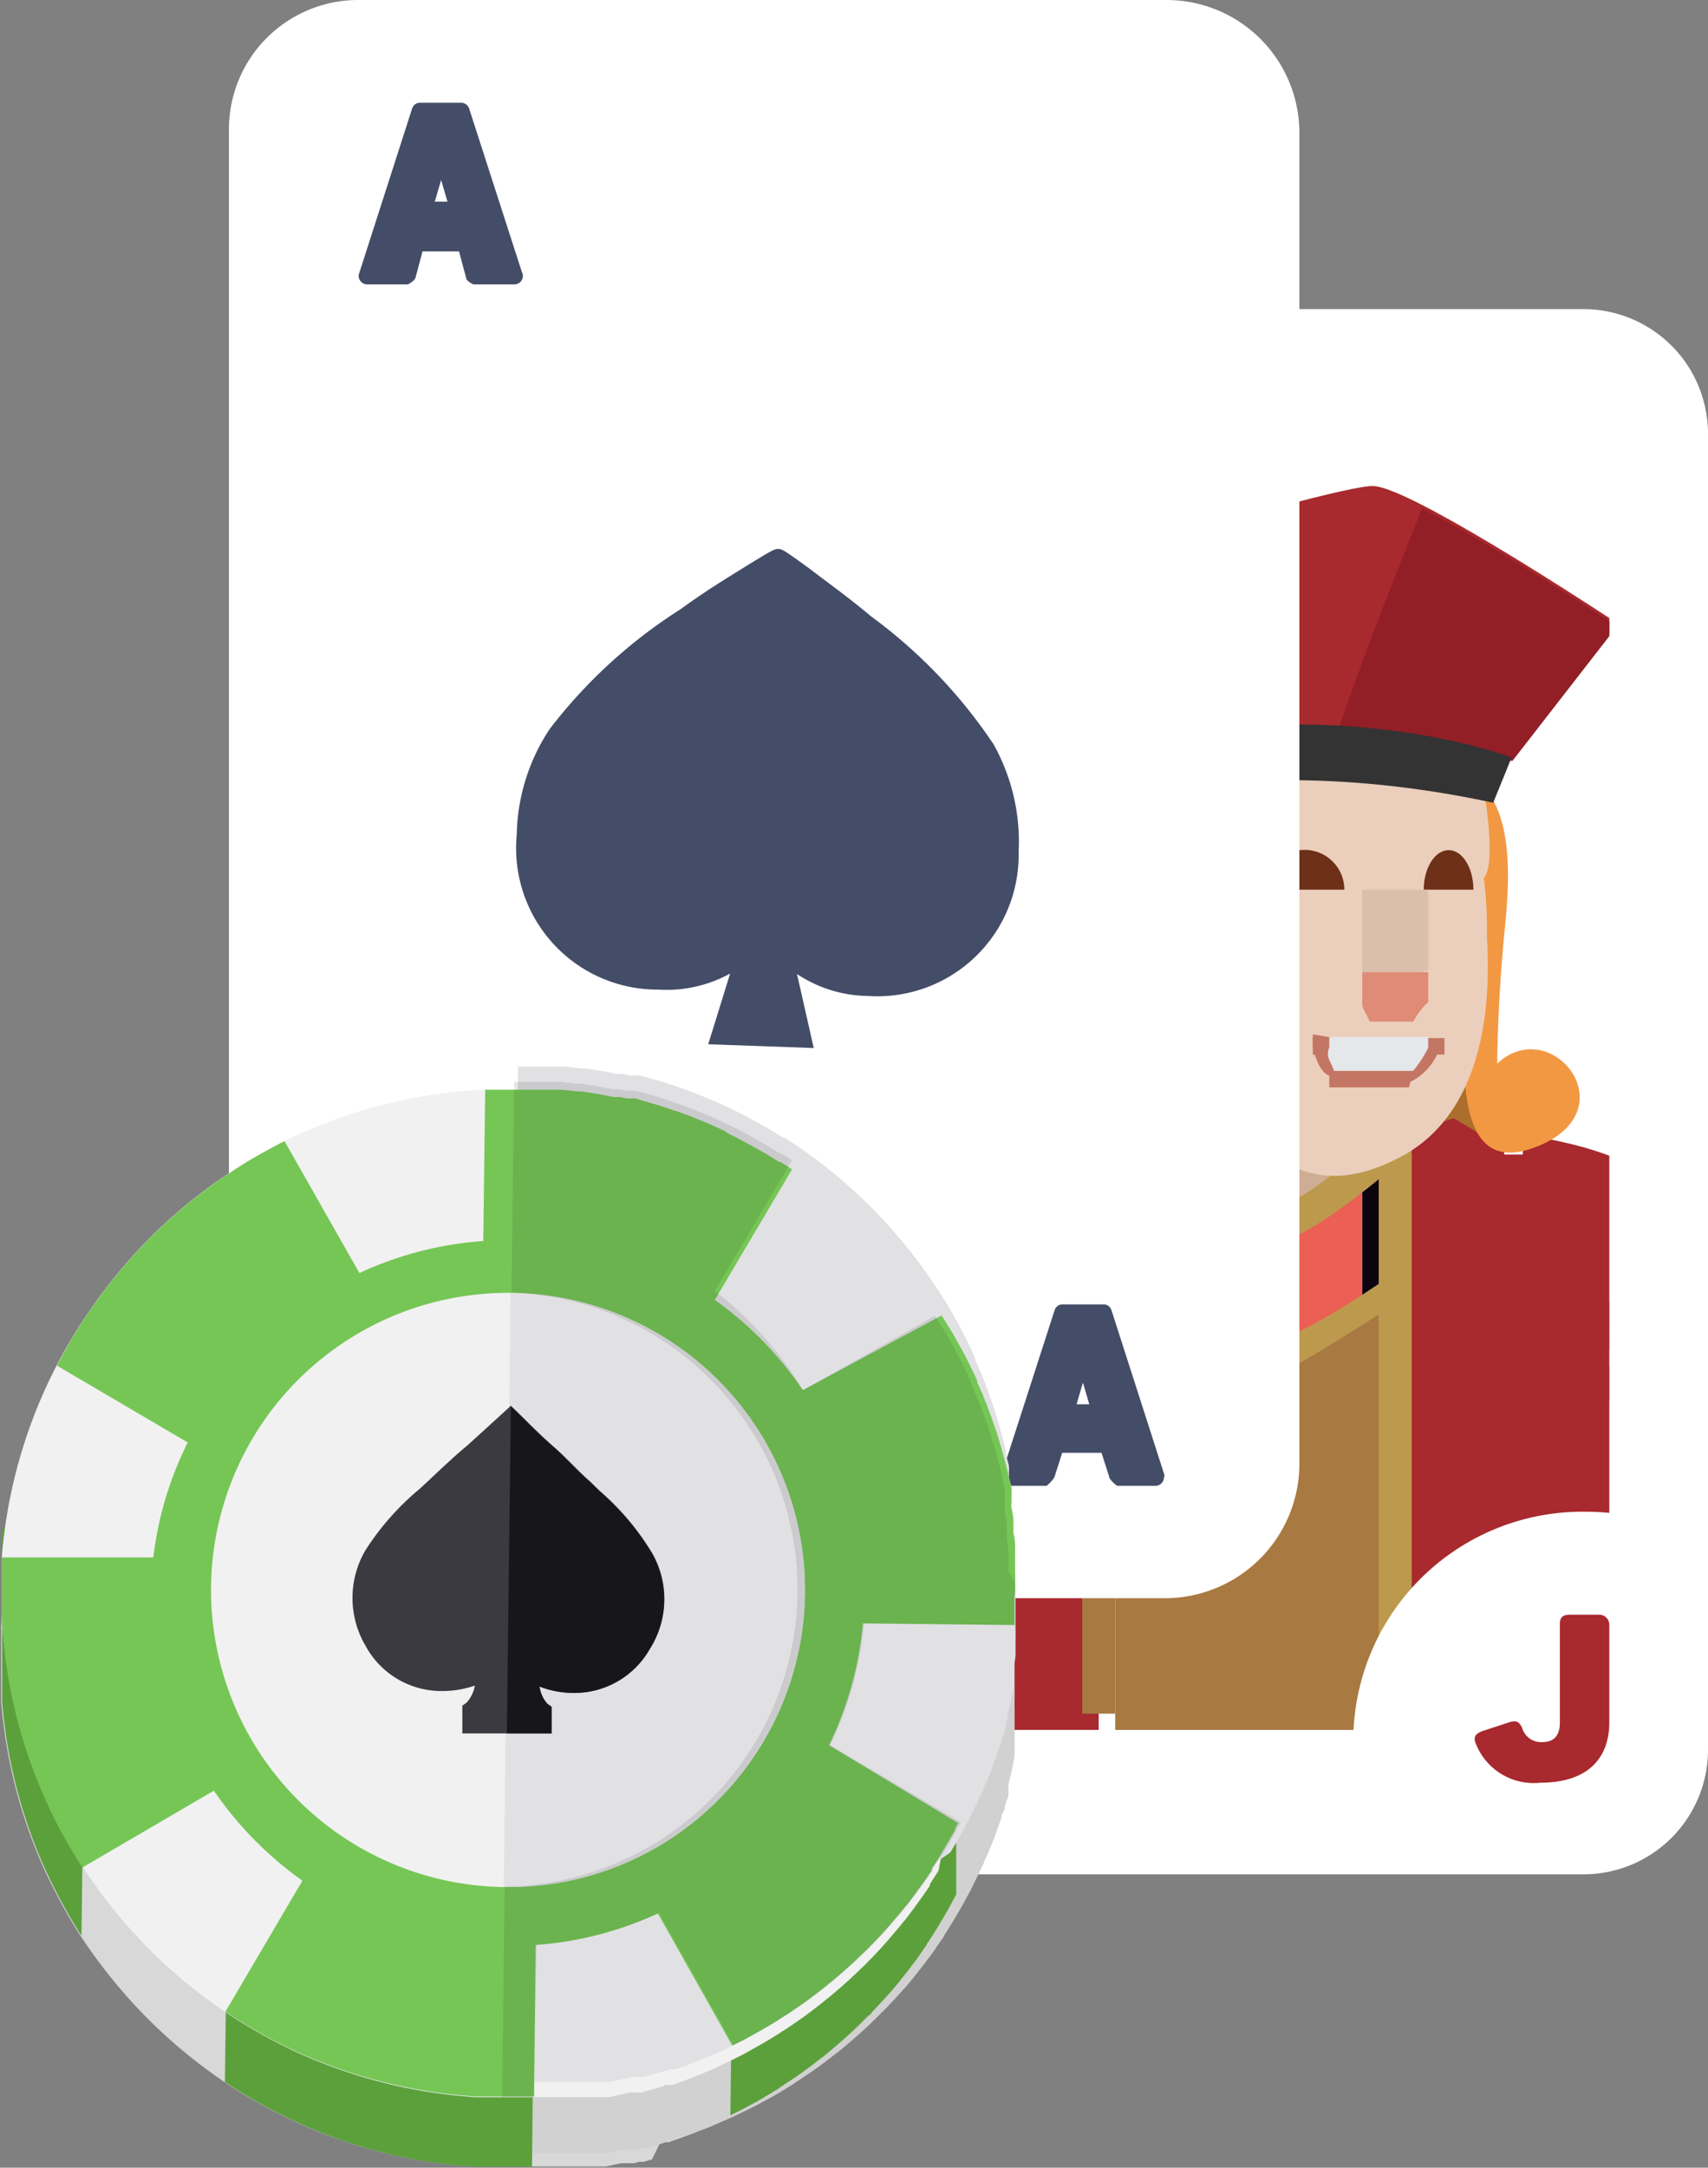 <svg xmlns="http://www.w3.org/2000/svg" xmlns:xlink="http://www.w3.org/1999/xlink" viewBox="0 0 72.52 92"><rect x="0" y="0" width="72.52" height="92" fill="#808080" stroke="none"/><defs><style>.cls-1{fill:none;}.cls-2{fill:#fff;}.cls-3{clip-path:url(#clip-path);}.cls-4{fill:#fc6161;}.cls-5{fill:#d5c0ab;}.cls-6{fill:#b36a17;}.cls-7{fill:#a8292e;}.cls-8{fill:#921e26;}.cls-9{fill:#eb5f55;}.cls-10{fill:#0c050f;}.cls-11{fill:#ab6e2d;}.cls-12{fill:#a87941;}.cls-13{fill:#bd994d;}.cls-14{fill:#cfad95;}.cls-15{fill:#f29842;}.cls-16{fill:#ebcfbc;}.cls-17{fill:#a56b2c;}.cls-18{fill:#f39943;}.cls-19{fill:#333;}.cls-20{fill:#6e3018;}.cls-21{fill:#dabfad;}.cls-22{fill:#df8b75;}.cls-23{fill:#c37663;}.cls-24{fill:#e5e8ea;}.cls-25{fill:#e2e8f4;}.cls-26{fill:#444d67;}.cls-27{fill:#d8d8d8;}.cls-28{fill:#d1d1d1;}.cls-29{fill:#5ca03c;}.cls-30{fill:#e1e1e4;}.cls-31{fill:#3c3a41;}.cls-32{fill:#17171a;}.cls-33{fill:#f1f1f1;}.cls-34{fill:#76c656;}.cls-35{opacity:0.1;}</style><clipPath id="clip-path"><rect class="cls-1" x="31.97" y="18.88" width="36.36" height="54.54" rx="2.21" ry="2.21"/></clipPath></defs><title>Asset 6</title><g id="Layer_2" data-name="Layer 2"><g id="Layer_1-2" data-name="Layer 1"><path class="cls-2" d="M72.52,18.39V74.28a5.29,5.29,0,0,1-5.31,5.27H33.31A5.29,5.29,0,0,1,28,74.28V18.39a5.29,5.29,0,0,1,5.32-5.27h33.9A5.29,5.29,0,0,1,72.52,18.39Z"/><g class="cls-3"><path class="cls-4" d="M68.33,58h-.47c-.69,0-1.25-.31-1.25-.7s.56-.7,1.25-.7h.47V55.24H39.16c-.74,0-1.35.32-1.35.7s.61.7,1.35.7h9c.7,0,1.26.32,1.26.7s-.56.7-1.26.7H45.88c-.74,0-1.34.31-1.34.7s.6.7,1.34.7H68.33Z"/><path class="cls-4" d="M65.07,55.14c-.75,0-1.35.33-1.35.75s.6.75,1.35.75h2.25Z"/><polygon class="cls-4" points="68.33 56.64 67.36 56.64 68.33 57.29 68.33 56.64"/><path class="cls-5" d="M39.66,49.6l.06,9a.8.8,0,0,0,1.09.81l7.58-3.36-1.07-8.71Z"/><path class="cls-6" d="M58.29,62.26a0,0,0,0,1,0,0A0,0,0,0,1,58.29,62.26Z"/><path class="cls-7" d="M68.33,26.23c-1.53-1-8.49-5.52-10-5.6-1.74-.11-21.33,6-21.33,6l4.42,7.07,22.83-1.51,4.11-5.33Z"/><path class="cls-8" d="M68.33,26.37c-1.14-.75-5.27-3.43-7.95-4.79-.89,2.25-1.81,4.51-2.63,6.79l-1.38,3.8,7.85.12L68.33,27Z"/><path class="cls-9" d="M41.35,25.24s2.43,7.77,3.06,8.28,3.83-1,3.83-1-2.47-2.44-3.69-8.29Z"/><path class="cls-7" d="M68.33,49.05a14.26,14.26,0,0,0-1.86-.55,12.12,12.12,0,0,0-1.82-.3s.14,16.65,1.75,25.23h1.93Z"/><polyline class="cls-10" points="53.64 57.34 53.64 50.35 50.15 50.35 50.15 57.34"/><rect class="cls-10" x="57.84" y="48.25" width="3.5" height="6.99"/><polygon class="cls-9" points="50.15 46.85 46.65 46.85 46.65 53.13 50.15 53.92 50.15 46.85"/><polyline class="cls-9" points="57.84 57.34 57.84 50.35 54.34 50.35 54.34 57.34"/><rect class="cls-10" x="42.46" y="45.45" width="4.2" height="6.99"/><polygon class="cls-9" points="42.45 44.9 40.36 45.04 40.36 46.85 38.96 46.85 38.96 49.31 42.45 49.7 42.45 44.9"/><polygon class="cls-11" points="61.56 45.09 60.69 48.2 63.61 48.36 61.56 45.09"/><path class="cls-7" d="M67.35,74.12C65,64.76,65.54,49,65.54,49h-2.6S61.5,63,64.11,74.12Z"/><path class="cls-7" d="M65.52,73.43C63.78,66,63.87,48.74,63.87,48.74l-2.15-1.28-2.58.86s-.33,15.78,1.74,25.11Z"/><polygon class="cls-12" points="47.35 59.31 47.35 54.11 53.9 57.78 59.24 54.01 59.44 73.43 47.35 73.43 47.35 59.31"/><polygon class="cls-7" points="46.65 52.76 41.06 49.74 41.06 73.43 46.65 73.43 46.65 52.76"/><polygon class="cls-7" points="32.66 49.65 35.46 48.1 35.46 59.86 35.46 73.43 32.66 73.43 32.66 49.65"/><path class="cls-7" d="M33.35,73.43l1.88-27.26a20.57,20.57,0,0,1,5.63-1.66l2.26,28.92Z"/><polyline class="cls-12" points="45.95 72.73 45.95 53.68 47.35 53.88 47.35 72.73"/><path class="cls-13" d="M42.37,45.09S52.71,52.7,54.18,52.7s5.73-3.81,5.73-3.81Z"/><path class="cls-13" d="M41.06,48.74v1.45c.83.52,12.72,8,13.24,8l.1-1.34C53.29,56.83,41.87,49.28,41.06,48.74Z"/><path class="cls-13" d="M54,58.41c.54,0,5.26-3.09,5.26-3.09V54S55.13,56.9,54,56.9"/><rect class="cls-13" x="58.54" y="48.25" width="1.4" height="21.68"/><path class="cls-14" d="M49.17,48s4.23,3.11,5.13,3.11,2.82-1.75,2.82-1.75S51.26,45.4,49.65,46,49.17,48,49.17,48Z"/><path class="cls-15" d="M61,32.69s2,2,1.49,7.16-.94,10.36,2.85,8.78.51-5.62-1.77-3.49c0,0,0-2.55.34-5.91S64,32.66,61,32.69Z"/><path class="cls-16" d="M63,33.52s.56,3.12,0,3.75a15.94,15.94,0,0,1,.13,2.34c0,.76.71,7.19-3.66,9.49s-6-.85-9.37-2.9c0,0-.83-12.46,2.82-13.49C52.87,32.71,60.14,32.08,63,33.52Z"/><path class="cls-17" d="M45.12,34.32s-1.42,1.16-1.42,4.54S42,45.76,39.61,44.5s0-3.66,1.36-2.14c0,0,.16-1.65.16-3.84S42.35,33.78,45.12,34.32Z"/><path class="cls-15" d="M46.46,33.54s-1.63,1.34-1.63,5.25-.88,8-3.6,6.54,0-4.23,1.58-2.47c0,0,.18-1.91.18-4.45S44.23,33.3,46.46,33.54Z"/><path class="cls-15" d="M48.24,33.12a15.14,15.14,0,0,0-1.56,6.94c0,4.2-1.17,7.29-4.09,5.72s0-4.55,1.7-2.66c0,0,.19-2,.19-4.78S45.83,32.86,48.24,33.12Z"/><path class="cls-18" d="M49.65,32.9s-1.1,1.87-1.1,6.56-.94,9.11-4.19,7.36,0-5.08,1.89-3c0,0,.22-2.29.22-5.33S47,32.62,49.65,32.9Z"/><path class="cls-18" d="M51.53,32.7s-2.47,1.73-2.1,6.72-.08,10-3.55,8.13,0-5.42,2-3.17c0,0,.23-2.44.23-5.69S48.67,32.4,51.53,32.7Z"/><path class="cls-15" d="M52.87,32.71s-2.18,1.78-2.18,7-.08,10.4-3.69,8.46,0-5.64,2.1-3.3a24.81,24.81,0,0,1-.72-6C48.38,35.5,49.89,32.39,52.87,32.71Z"/><path class="cls-19" d="M41.87,35.72s8.19-4.53,21.53-1.65l.78-1.92s-10.33-4-22.83,1.51Z"/><path class="cls-20" d="M57.08,37.76a1.69,1.69,0,0,0-3.38,0Z"/><path class="cls-20" d="M62.56,37.76c0-.93-.47-1.68-1.05-1.68s-1.06.75-1.06,1.68Z"/><path class="cls-21" d="M57.84,37.76v3.5h2.37a1.5,1.5,0,0,0,.43-.09V37.76Z"/><path class="cls-22" d="M57.84,41.26h2.8v1.27a3,3,0,0,0-.63.83H58.16c-.15-.36-.33-.56-.32-.77Z"/><path class="cls-23" d="M55.74,44.45c.17.74.48,1.23.83,1.23s.67,0,.82-.25a4.15,4.15,0,0,1,.46-1.18l-2.11-.35Z"/><path class="cls-23" d="M59,44.82c0,.29.05.59.08,1s.34.21.53.21a2.46,2.46,0,0,0,1.5-1.5l-.37-.24Z"/><polygon class="cls-23" points="56.44 44.76 56.44 46.15 59.82 46.15 60.2 44.76 56.44 44.76"/><rect class="cls-23" x="55.74" y="44.06" width="5.59" height="0.7"/><path class="cls-24" d="M60,45.45H56.64c-.13-.42-.37-.57-.2-1v-.44h4.2v.46A5.12,5.12,0,0,1,60,45.45Z"/></g><path class="cls-2" d="M70.43,64.64a10.26,10.26,0,0,0-3.1-.48,9.73,9.73,0,0,0-9.87,9.58,9.42,9.42,0,0,0,.18,1.78H70.43Z"/><path class="cls-7" d="M67.9,68.53a.43.43,0,0,1,.43.43v4.13c0,1.61-1,2.57-2.92,2.57A2.64,2.64,0,0,1,62.66,74c-.12-.29,0-.42.28-.53l1.1-.36c.32-.11.46-.06.59.23a.84.84,0,0,0,.83.6c.52,0,.77-.27.77-.84V68.94c0-.3.11-.41.45-.41Z"/><path class="cls-7" d="M36.43,16.78a.44.44,0,0,1,.43.44v4.12c0,1.61-1,2.57-2.91,2.57a2.66,2.66,0,0,1-2.76-1.66c-.11-.28,0-.42.28-.53l1.1-.36c.32-.11.47-.06.59.23a.84.84,0,0,0,.83.6c.52,0,.77-.27.77-.84V17.2c0-.31.11-.42.45-.42Z"/><path class="cls-25" d="M49.31,67.3H15.67a5.5,5.5,0,0,1-5.48-5.48V5.6A5.45,5.45,0,0,1,15.63.17H49.38A5.59,5.59,0,0,1,55,5.74V61.66A5.66,5.66,0,0,1,49.31,67.3Z"/><path class="cls-2" d="M55.17,5.62V62.14a5.71,5.71,0,0,1-5.69,5.69H15.25A5.55,5.55,0,0,1,9.72,62.3V5.48A5.49,5.49,0,0,1,15.2,0H49.55A5.64,5.64,0,0,1,55.17,5.62Z"/><path class="cls-26" d="M22.16,11.55,19.92,4.61a.36.36,0,0,0-.34-.25H17.83a.35.35,0,0,0-.33.24l-2.25,7a.33.33,0,0,0,.05.32.36.36,0,0,0,.29.15h1.73s.28-.14.32-.28l.3-1.12h1.55l.3,1.12c0,.14.31.28.31.28h1.74a.36.36,0,0,0,.36-.36A.28.28,0,0,0,22.16,11.55ZM19,8.56h-.54l.27-.92Z"/><path class="cls-26" d="M49.44,62.6l-2.25-7a.35.35,0,0,0-.33-.24H45.11a.35.35,0,0,0-.33.24l-2.26,7a.34.34,0,0,0,0,.32.36.36,0,0,0,.29.14h1.63s.3-.25.34-.4l.32-1h1.67l.32,1c0,.15.34.4.34.4h1.63a.36.36,0,0,0,.36-.35A.33.33,0,0,0,49.44,62.6Zm-3.19-3h-.54l.27-.92Z"/><path class="cls-26" d="M42.2,31.61A21.65,21.65,0,0,0,37,26.17c-1-.84-2-1.55-2.58-2-1.19-.87-1.23-.87-1.38-.87s-.18,0-1.43.77c-.64.4-1.64,1-2.72,1.79a21.52,21.52,0,0,0-5.55,5.08,8.38,8.38,0,0,0-1.4,4.5A6,6,0,0,0,27.93,42,5.61,5.61,0,0,0,31,41.32l-.93,3,4.48.16-.71-3.14a5.56,5.56,0,0,0,3,.93,6,6,0,0,0,6.41-6.11,8.48,8.48,0,0,0-1.08-4.6Z"/><path class="cls-27" d="M43.07,69.68c0-.05,0-.11,0-.16v-.1c0-.21,0-.43,0-.64s0-.49-.07-.74l0-.26a2,2,0,0,0,0-.26c0-.19-.05-.37-.08-.55a2,2,0,0,0,0-.24c0-.08,0-.17,0-.26a2,2,0,0,1,0-.26c0-.16-.07-.32-.11-.48l-.06-.27a18.48,18.48,0,0,0-.51-1.8c0-.09-.06-.17-.08-.25-.09-.24-.17-.48-.27-.72l-.09-.24-.09-.21a2.44,2.44,0,0,0-.1-.24,1.67,1.67,0,0,0-.08-.2l-.08-.17a.14.14,0,0,1,0-.06.89.89,0,0,1-.08-.17L40.91,61l-.12-.23c-.08-.18-.18-.35-.27-.53l-.07-.13L40.39,60h0l-.09-.16c0-.08-.09-.16-.14-.23-.16-.28-.32-.55-.49-.81l-.27-.41a2.48,2.48,0,0,0-.19-.26l-.15-.23L39,57.82l-.26-.35-.33-.42-.08-.11c-.26-.32-.53-.63-.8-.93l-.12-.13h0l-.17-.18L37,55.41l-.2-.2-.12-.12-.18-.18-.22-.21L36,54.48l-.26-.24-.18-.15-.21-.18-.21-.17L35,53.59l-.19-.14-.12-.09-.14-.12-.08-.05-.14-.11L34,52.91l-.45-.31-.26-.18-.23-.15-.06,0-.2-.12-.08,0-.23-.14-.27-.16-.13-.07-.71-.38-.17-.09-.17-.09-.17-.08L30.73,51l-.95-.43-.24-.09-.25-.1-.18-.07-.33-.12-.22-.08c-.47-.16-.95-.3-1.43-.43l-.19,0-.22-.06-.19,0-.25-.06-.17,0-.14,0c-.45-.09-.91-.17-1.37-.24l-.19,0-.6-.07h0l-.21,0L23.06,49H21.79c-.42,0-.84,0-1.26,0A21.53,21.53,0,0,0,12,51.13l-.22.11-.66.35c-.44.25-.88.51-1.31.79-.21.13-.41.27-.62.42a22.15,22.15,0,0,0-2.71,2.25,20.9,20.9,0,0,0-2.4,2.77l-.46.66a20.58,20.58,0,0,0-1.28,2.17A21.37,21.37,0,0,0,.05,69c0,.39,0,.78,0,1.18s0,.89,0,1.34c0,.23,0,.46,0,.69a21.55,21.55,0,0,0,1.77,7c.12.25.23.5.36.75a21.7,21.7,0,0,0,1.24,2.2,22.57,22.57,0,0,0,2.69,3.35,22.27,22.27,0,0,0,3.4,2.84,22.7,22.7,0,0,0,2.18,1.29l.64.31a21.28,21.28,0,0,0,7,1.94l.77.06c.4,0,.8,0,1.21,0H22s0,0,0,0h.89l.53,0,.28,0,.27,0,.24,0,.16,0,.12,0,.25,0,.18,0,.14,0h0l.14,0h.05l.14,0h0l.11,0,.22,0,.66-.14.23,0,.13,0,.18,0h0l.22-.06.19,0,.35-.1L28,91l.26-.08.13,0,.13-.05.26-.09.25-.09.25-.09.26-.1.25-.11h0l.3-.13h0l.3-.13.61-.29.28-.14.22-.11.63-.34.26-.15.58-.35.22-.15.6-.4.37-.26.36-.27.14-.11.21-.16.18-.14.2-.17c.46-.38.9-.77,1.32-1.19l.3-.3c.06,0,.11-.11.17-.17l.33-.35.31-.34,0,0,.18-.2.27-.32.11-.14.15-.19.15-.19.25-.33.13-.17h0c.09-.13.18-.25.26-.38l.17-.24h0c0-.06.07-.11.1-.16l0,0c.06-.11.13-.21.2-.32l.16-.26.07-.11.09-.16c.17-.27.32-.55.47-.83l.15-.27.21-.43c.06-.12.12-.24.17-.36l.09-.19c0-.08.07-.16.1-.23.15-.35.29-.7.43-1l.06-.18c.09-.23.17-.46.25-.7,0-.08,0-.15.07-.23s0-.15.07-.22l.09-.31s0,0,0,0,.05-.17.07-.25,0,0,0-.06,0-.14,0-.21l0-.13c.1-.4.19-.81.26-1.22,0-.06,0-.13,0-.19l0-.16c0-.08,0-.17,0-.26s0-.17,0-.26,0-.25,0-.38l0-.21,0-.28s0-.09,0-.13,0-.09,0-.14a2.29,2.29,0,0,1,0-.25.34.34,0,0,1,0-.1c0-.07,0-.14,0-.2s0-.21,0-.31,0-.41,0-.62,0-.2,0-.31v0C43.08,70.35,43.08,70,43.07,69.68Z"/><path class="cls-28" d="M43.08,70.71c0,.11,0,.21,0,.31s0,.41,0,.62,0,.2,0,.31,0,.13,0,.2a.34.34,0,0,0,0,.1,2.29,2.29,0,0,0,0,.25s0,.09,0,.14,0,.09,0,.13l0,.28,0,.21c0,.13,0,.25,0,.38s0,.18,0,.26,0,.18,0,.26l0,.16c0,.06,0,.13,0,.19-.07.41-.16.82-.26,1.22l0,.13c0,.07,0,.14,0,.21s0,0,0,.06,0,.16-.07.25,0,0,0,0l-.09.31c0,.07,0,.14-.07.22s-.05.15-.07.23c-.08.24-.16.47-.25.7l-.06.18c-.14.35-.28.7-.43,1,0,.07-.07.15-.1.23l-.09.19c-.05.12-.11.24-.17.36l-.21.43-.15.27c-.15.28-.3.56-.47.83-.05.09-.1.18-.16.27l-.16.26c-.07.11-.14.21-.2.32l0,0c0,.05-.07.1-.1.16h0l-.17.24c-.08.13-.17.25-.26.38h0l-.13.17-.25.33-.15.19-.15.19-.11.14-.27.32-.18.2,0,0-.31.34-.33.35c-.06.06-.11.12-.17.17l-.3.3c-.42.42-.86.81-1.32,1.19l-.2.17-.18.14-.21.16-.14.11-.36.27-.37.26-.6.4-.22.15-.58.35-.26.15-.63.34-.22.11-.28.14-.61.29-.3.13h0l-.3.13h0l-.25.11-.26.1-.25.09-.25.09-.26.09-.13.05-.13,0L28,91l-.24.08-.35.1-.19,0-.22.06h0l-.18,0-.13,0-.23,0-.66.14-.22,0-.11,0h0l-.14,0h-.05l-.14,0h0l-.14,0-.18,0-.25,0-.12,0-.16,0-.24,0-.27,0-.28,0-.53,0H22s0,0,0,0h-.7l.5-43.08h.32q.34,0,.69,0h.26l.54.05.21,0h0l.6.07.19,0c.46.07.92.15,1.37.24l.14,0,.17,0,.25.06.19,0,.22.06.19,0c.48.13,1,.27,1.43.43l.22.08.33.12.18.07.25.1.24.09.95.43.18.08.17.08.17.09.17.09.71.38.13.07.27.16.23.14.28.17.06,0,.23.15.26.18.45.31.24.17.14.11.08.05.14.12.12.09.19.14.17.15.21.17.21.18.18.15.26.24.25.22.22.21.18.18.12.12.2.2.27.28.17.18h0l.12.13c.27.3.54.61.8.93l.08.11.33.42.26.35.07.09.15.23a2.48,2.48,0,0,1,.19.26l.27.41c.17.26.33.53.49.81.05.07.09.15.14.23l.15.27.07.13c.09.18.19.35.27.53l.12.23.19.39a.89.89,0,0,0,.08.17.14.14,0,0,0,0,.06l.08.17a1.67,1.67,0,0,1,.08.2,2.44,2.44,0,0,1,.1.24l.09.21.09.24c.1.24.18.48.27.72,0,.08.05.16.08.25a18.48,18.48,0,0,1,.51,1.8l.06.27c0,.16.07.32.11.48a2,2,0,0,0,0,.26c0,.09,0,.18,0,.26a2,2,0,0,1,0,.24c0,.18.06.36.08.55a2,2,0,0,1,0,.26L43,68c0,.25,0,.49.07.74s0,.43,0,.64v.1s0,.11,0,.16C43.08,70,43.08,70.37,43.08,70.71Z"/><path class="cls-29" d="M43.07,69.68c0-.05,0-.11,0-.16v-.1c0-.21,0-.43,0-.64s0-.49-.07-.74l0-.26a2,2,0,0,0,0-.26c0-.19-.05-.37-.08-.55a2,2,0,0,0,0-.24c0-.08,0-.17,0-.26a2,2,0,0,1,0-.26c0-.16-.07-.32-.11-.48l-.06-.27a18.48,18.48,0,0,0-.51-1.8c0-.09-.06-.17-.08-.25-.09-.24-.17-.48-.27-.72l-.09-.24-.09-.21a2.44,2.44,0,0,0-.1-.24,1.67,1.67,0,0,0-.08-.2l-.08-.17a.14.14,0,0,1,0-.06.89.89,0,0,1-.08-.17L40.91,61l-.12-.23c-.08-.18-.18-.35-.27-.53l-.07-.13-.15-.27c0-.08-.09-.16-.14-.23-.16-.28-.32-.55-.49-.81L34.06,62a15.21,15.21,0,0,0-3.75-3.84l3.28-5.53-.26-.18-.23-.15-.06,0-.28-.17-.23-.14-.27-.16-.13-.07-.71-.38-.17-.09-.17-.09-.17-.08L30.73,51l-.95-.43-.24-.09-.25-.1-.18-.07-.33-.12-.22-.08c-.47-.16-.95-.3-1.43-.43l-.19,0-.22-.06-.19,0-.25-.06-.17,0-.14,0c-.45-.09-.91-.17-1.37-.24l-.19,0-.6-.07h0l-.21,0L23.06,49H22.8l-.39,0h-.62c-.42,0-.84,0-1.26,0l-.07,6.43a15,15,0,0,0-5.27,1.35L12,51.13l-.22.11-.66.35h0c-.44.25-.88.51-1.31.79-.21.13-.41.27-.62.42a22.15,22.15,0,0,0-2.71,2.25,20.9,20.9,0,0,0-2.4,2.77l-.46.66C3.16,59.18.48,64.25.09,65l0,4c0,.39,0,.78,0,1.18s0,.89,0,1.34c0,.23,0,.46,0,.69a21.55,21.55,0,0,0,1.77,7c.12.25.23.5.36.75a21.7,21.7,0,0,0,1.24,2.2l.05-4a40.57,40.57,0,0,0,6.09,6.2l-.05,4a22.7,22.7,0,0,0,2.18,1.29l.64.31a21.28,21.28,0,0,0,7,1.94l.77.06c.4,0,.8,0,1.21,0H22s0,0,0,0h.59l.06-6.42c1.84-.14,6.8,1,8.41.24l-.05,4,.28-.14.22-.11.63-.34.26-.15.58-.35.22-.15.6-.4.37-.26.36-.27.14-.11.21-.16.18-.14.2-.17c.46-.38.9-.77,1.32-1.19l.3-.3c.06,0,.11-.11.17-.17l.33-.35.31-.34,0,0,.18-.2.27-.32.11-.14.15-.19.15-.19.25-.33.13-.17h0c.09-.13.18-.25.26-.38l.17-.24h0c0-.06.07-.11.1-.16l0,0c.06-.11.13-.21.2-.32l.16-.26c.06-.09.11-.18.16-.27.17-.27.32-.55.47-.83l.15-.27,0-4c.77-1.58-3.38-6.5,2.32-8.3l0,4c0-.11,0-.21,0-.31s0-.41,0-.62,0-.2,0-.31C43.08,70.37,43.08,70,43.07,69.68ZM21.39,83.07A12.61,12.61,0,1,1,34.15,70.61,12.63,12.63,0,0,1,21.39,83.07Z"/><path class="cls-30" d="M30.35,79.48a12.54,12.54,0,0,1-9,3.59l.3-25.22a12.61,12.61,0,0,1,8.66,21.63Z"/><path class="cls-31" d="M27.55,73a3.64,3.64,0,0,1-3.23,1.85,4.17,4.17,0,0,1-1.44-.26,1.28,1.28,0,0,0,.33.73l.17.13v1.13l-3.8-.05V75.36l.18-.12a1.31,1.31,0,0,0,.35-.73,4,4,0,0,1-1.45.24,3.66,3.66,0,0,1-3.18-1.93,4,4,0,0,1,0-4.06,10.83,10.83,0,0,1,2.31-2.61l.43-.4c.52-.49,1.06-1,1.57-1.43s1-.93,1.57-1.42l.28-.27.28.28c.51.5,1,1,1.53,1.45s1,1,1.54,1.47l.43.41a11,11,0,0,1,2.24,2.67A4,4,0,0,1,27.55,73Z"/><path class="cls-32" d="M27.55,73a3.64,3.64,0,0,1-3.23,1.85,4.17,4.17,0,0,1-1.44-.26,1.28,1.28,0,0,0,.33.73l.17.13v1.13l-1.9,0,.16-13.89.28.28c.51.5,1,1,1.53,1.45s1,1,1.54,1.47l.43.41a11,11,0,0,1,2.24,2.67A4,4,0,0,1,27.55,73Z"/><path class="cls-33" d="M43.1,66.71v-.17s0-.06,0-.09c0-.22,0-.43,0-.65s0-.49-.07-.73l0-.27,0-.26c0-.18-.05-.36-.08-.55s0-.15,0-.23,0-.18,0-.26a2,2,0,0,0,0-.26c0-.16-.06-.32-.1-.48l-.06-.28c-.15-.6-.32-1.21-.51-1.8l-.09-.25c-.08-.24-.17-.48-.26-.72a2.44,2.44,0,0,0-.1-.24,1.8,1.8,0,0,0-.08-.21c0-.08-.07-.15-.1-.23l-.09-.21-.07-.16,0-.06-.08-.18c-.06-.13-.12-.26-.19-.39a2.4,2.4,0,0,0-.11-.23l-.27-.52-.08-.14L40.42,57h0l-.09-.15-.13-.24c-.16-.27-.33-.54-.5-.81l-.27-.4-.18-.27c0-.07-.1-.15-.16-.22l-.07-.1-.26-.35-.32-.42-.09-.1c-.26-.32-.52-.63-.8-.94l-.12-.13h0l-.17-.18L37,52.43l-.2-.2-.12-.12-.18-.17-.22-.21L36,51.5l-.27-.24-.17-.15-.21-.18-.21-.17L35,50.62l-.18-.15-.12-.09-.15-.11-.07-.06-.15-.1-.24-.18-.44-.31-.26-.17-.24-.15-.06,0-.19-.12-.08,0-.24-.15-.27-.15-.12-.07-.71-.39-.17-.09-.17-.08-.18-.09L30.77,48c-.32-.15-.63-.29-.95-.42l-.25-.1-.24-.1-.19-.07-.33-.12-.22-.07c-.47-.17-.95-.31-1.43-.44L27,46.62l-.22,0-.18,0-.25-.06-.18,0-.13,0c-.45-.1-.91-.18-1.37-.24l-.19,0-.6-.07h0l-.22,0-.54,0h-.31l-.29,0h-.66l-1.26,0a21.27,21.27,0,0,0-8.52,2.18l-.22.11-.66.35c-.45.25-.89.51-1.31.79l-.62.42a21.51,21.51,0,0,0-2.72,2.25,23.33,23.33,0,0,0-2.4,2.78l-.45.65A21.36,21.36,0,0,0,.08,66.05c0,.39,0,.78,0,1.18s0,.9,0,1.34c0,.23,0,.46.05.69a21.05,21.05,0,0,0,1.77,7c.11.26.23.51.35.76a21.65,21.65,0,0,0,1.25,2.19,21.56,21.56,0,0,0,8.26,7.48l.64.32a21.65,21.65,0,0,0,7,1.93l.77.07c.4,0,.81,0,1.21,0,.14,0,.27,0,.4,0h.92l.29,0,.53,0,.28,0,.28,0,.24,0,.16,0,.11,0,.25,0,.19,0,.14,0h0l.14,0h.06l.14,0h0l.11,0,.21,0,.67-.14.22-.06.14,0,.17,0h0l.21,0,.19-.06.36-.1.24-.07.25-.09.13,0,.13,0,.26-.09.26-.09.25-.1.25-.1.25-.1h0l.31-.13h0l.3-.13.6-.29.28-.14.22-.11.63-.35.26-.15c.2-.11.39-.23.58-.35l.23-.15c.2-.12.4-.26.59-.39l.37-.26.36-.27.14-.11.22-.17.17-.14.21-.17c.45-.37.89-.77,1.32-1.19a4,4,0,0,0,.29-.29l.18-.18.33-.35.3-.34,0,0,.18-.21.27-.32.11-.13a1.46,1.46,0,0,1,.16-.19l.15-.2.25-.33.12-.17h0l.27-.37.17-.25h0a1.3,1.3,0,0,0,.1-.15l0-.06.2-.31.17-.27L40,78.6a.86.86,0,0,0,.1-.16c.16-.27.32-.54.47-.82,0-.09.09-.19.14-.28l.22-.43a3.78,3.78,0,0,1,.17-.35l.08-.2c0-.07.07-.15.11-.23.15-.34.29-.69.42-1a1.46,1.46,0,0,0,.07-.19q.13-.34.24-.69l.08-.24a1.87,1.87,0,0,1,.07-.22c0-.1.06-.2.08-.3l0,0c0-.08,0-.16.07-.25s0,0,0-.06l.06-.2,0-.14c.1-.4.19-.81.27-1.22l0-.18,0-.16c0-.09,0-.18,0-.26s0-.18,0-.26l.06-.39c0-.07,0-.14,0-.21l0-.27s0-.09,0-.14,0-.09,0-.14a1.94,1.94,0,0,0,0-.24.41.41,0,0,0,0-.11c0-.07,0-.13,0-.2s0-.2,0-.31,0-.41,0-.61,0-.21,0-.31v0C43.12,67.38,43.11,67,43.1,66.71Z"/><path class="cls-30" d="M43.12,67.74c0,.1,0,.2,0,.31s0,.41,0,.61,0,.21,0,.31,0,.13,0,.2a.41.41,0,0,1,0,.11,1.94,1.94,0,0,1,0,.24s0,.1,0,.14,0,.09,0,.14l0,.27c0,.07,0,.14,0,.21l-.06.39c0,.08,0,.17,0,.26s0,.17,0,.26l0,.16,0,.18c-.08.41-.17.82-.27,1.22l0,.14-.06.2s0,0,0,.06,0,.17-.07.25l0,0c0,.1-.05.2-.08.3a1.87,1.87,0,0,0-.07.22l-.08.24q-.11.35-.24.69a1.46,1.46,0,0,1-.07.19c-.13.35-.27.7-.42,1,0,.08-.07.16-.11.23l-.08.2a3.78,3.78,0,0,0-.17.35l-.22.43c-.05.09-.1.19-.14.28-.15.28-.31.55-.47.82l-.16.27L39.8,79l-.2.31,0,.06a1.3,1.3,0,0,1-.1.15h0l-.17.25-.27.37h0l-.12.17-.25.33-.15.2a1.46,1.46,0,0,0-.16.19l-.11.13-.27.32-.18.21,0,0-.3.34-.33.35-.18.18a4,4,0,0,1-.29.29c-.43.42-.87.82-1.32,1.19l-.21.17-.17.14-.22.17-.14.11-.36.27-.37.26c-.19.13-.39.27-.59.39l-.23.15c-.19.12-.38.24-.58.35l-.26.15-.63.35-.22.11-.28.14-.6.29-.3.13h0l-.31.13h0l-.25.1-.25.1-.25.1-.26.09-.26.09-.13,0-.13,0-.25.09-.24.07-.36.1-.19.06-.21,0h0l-.18,0-.14,0-.22.06-.67.14-.21,0-.11,0h0l-.14,0h-.06l-.14,0h0l-.14,0-.19,0-.25,0-.11,0-.16,0-.24,0-.28,0-.28,0-.53,0-.29,0h-.92c-.13,0-.26,0-.4,0l.51-43.08h.31l.69,0h.26l.54,0,.22,0h0l.6.07.19,0c.46.06.92.14,1.37.24l.13,0,.18,0,.25.06.18,0,.22,0,.19.05c.48.13,1,.27,1.43.44l.22.07.33.12.19.07.24.1.25.1c.32.13.63.27.95.42l.17.08.18.09.17.08.17.09.71.39.12.07.27.15.24.15.27.17.06,0,.24.15.26.17.44.31.24.18.15.1.07.06.15.11.12.09.18.15.18.14.21.17.21.18.17.15.27.24.25.23.22.21.18.17.12.12.2.2.27.29.17.18h0l.12.13c.28.31.54.62.8.94l.09.1.32.42.26.35.07.1c.06.07.11.15.16.22l.18.27.27.4c.17.27.34.54.5.81l.13.24.15.26.08.14.27.52a2.4,2.4,0,0,1,.11.23c.07.13.13.26.19.39l.08.18,0,.06.07.16.09.21c0,.08.07.15.1.23a1.8,1.8,0,0,1,.08.21,2.44,2.44,0,0,1,.1.24c.09.24.18.48.26.72l.09.25c.19.59.36,1.2.51,1.8l.06.28c0,.16.07.32.1.48a2,2,0,0,1,0,.26c0,.08,0,.17,0,.26s0,.16,0,.23,0,.37.08.55l0,.26,0,.27c0,.24.05.49.07.73s0,.43,0,.65c0,0,0,.06,0,.09v.17C43.11,67.05,43.12,67.39,43.12,67.74Z"/><path class="cls-34" d="M43.1,66.71v-.17s0-.06,0-.09c0-.22,0-.43,0-.65s0-.49-.07-.73l0-.27,0-.26c0-.18-.05-.36-.08-.55s0-.15,0-.23,0-.18,0-.26a2,2,0,0,0,0-.26c0-.16-.06-.32-.1-.48l-.06-.28c-.15-.6-.32-1.21-.51-1.8l-.09-.25c-.08-.24-.17-.48-.26-.72a2.44,2.44,0,0,0-.1-.24,1.8,1.8,0,0,0-.08-.21c0-.08-.07-.15-.1-.23l-.09-.21-.07-.16,0-.06-.08-.18c-.06-.13-.12-.26-.19-.39a2.4,2.4,0,0,0-.11-.23l-.27-.52-.08-.14-.15-.26-.13-.24c-.16-.27-.33-.54-.5-.81L34.09,59a15.13,15.13,0,0,0-3.74-3.83l3.28-5.54-.26-.17-.24-.15-.06,0-.27-.17-.24-.15-.27-.15-.12-.07-.71-.39-.17-.09-.17-.08-.18-.09L30.77,48c-.32-.15-.63-.29-.95-.42l-.25-.1-.24-.1-.19-.07-.33-.12-.22-.07c-.47-.17-.95-.31-1.43-.44L27,46.62l-.22,0-.18,0-.25-.06-.18,0-.13,0c-.45-.1-.91-.18-1.37-.24l-.19,0-.6-.07h0l-.22,0-.54,0h-.26l-.38,0h-.62l-1.26,0-.08,6.42a15,15,0,0,0-5.26,1.36l-3.18-5.6-.22.11-.66.36h0c-.45.25-.89.51-1.31.79l-.62.42a21.51,21.51,0,0,0-2.72,2.25,23.33,23.33,0,0,0-2.4,2.78l-.45.65a21.64,21.64,0,0,0-1.28,2.17l5.55,3.26A14.77,14.77,0,0,0,6.51,66.1l-6.43,0c0,.39,0,.78,0,1.18s0,.9,0,1.34c0,.23,0,.46.05.69a21.05,21.05,0,0,0,1.77,7c.11.26.23.51.35.76a21.65,21.65,0,0,0,1.25,2.19L9.08,76a15.33,15.33,0,0,0,3.76,3.82L9.57,85.38a21.64,21.64,0,0,0,2.17,1.28l.64.32a21.65,21.65,0,0,0,7,1.93l.77.07c.4,0,.81,0,1.21,0,.14,0,.27,0,.4,0h.92l.06-6.43a14.84,14.84,0,0,0,5.19-1.34l3.16,5.61.28-.14.22-.11.63-.35.26-.15c.2-.11.39-.23.58-.35l.23-.15c.2-.12.4-.26.59-.39l.37-.26.36-.27.14-.11.22-.17.17-.14.21-.17c.45-.37.89-.77,1.32-1.19a4,4,0,0,0,.29-.29l.18-.18.33-.35.3-.34,0,0,.18-.21.27-.32.11-.13a1.46,1.46,0,0,1,.16-.19l.15-.2.25-.33.12-.17h0l.27-.37.17-.25h0a1.3,1.3,0,0,0,.1-.15l0-.06.2-.31.17-.27.16-.27c.16-.27.32-.54.47-.82,0-.09.09-.19.14-.28L35.2,74.07a15,15,0,0,0,1.44-5.17l6.43.07c0-.1,0-.2,0-.31s0-.41,0-.61,0-.21,0-.31C43.12,67.39,43.11,67.05,43.1,66.71ZM21.43,80.09A12.61,12.61,0,1,1,34.18,67.63,12.62,12.62,0,0,1,21.43,80.09Z"/><path class="cls-30" d="M30.39,76.5a12.5,12.5,0,0,1-9,3.59l.29-25.21A12.61,12.61,0,0,1,30.39,76.5Z"/><path class="cls-35" d="M43.12,67.74c0,.1,0,.2,0,.31s0,.41,0,.61,0,.21,0,.31l-6.43-.07a15,15,0,0,1-1.44,5.17l5.54,3.27c-.05.09-.1.19-.14.28-.15.28-.31.55-.47.82l-.16.27L39.8,79l-.2.31,0,.06a1.3,1.3,0,0,1-.1.15h0l-.17.25-.27.37h0l-.12.17-.25.33-.15.2a1.46,1.46,0,0,0-.16.19l-.11.13-.27.32-.18.21,0,0-.3.34-.33.35-.18.18a4,4,0,0,1-.29.29c-.43.42-.87.82-1.32,1.19l-.21.17-.17.14-.22.17-.14.11-.36.27-.37.26c-.19.13-.39.27-.59.39l-.23.15c-.19.12-.38.24-.58.35l-.26.15-.63.35-.22.11-.28.14-3.16-5.61a14.84,14.84,0,0,1-5.19,1.34L22.64,89h-.92c-.13,0-.26,0-.4,0l.11-8.93a12.61,12.61,0,0,0,.29-25.21l.11-8.94h.62l.38,0h.26l.54,0,.22,0h0l.6.07.19,0c.46.06.92.14,1.37.24l.13,0,.18,0,.25.06.18,0,.22,0,.19.05c.48.13,1,.27,1.43.44l.22.07.33.12.19.07.24.1.25.1c.32.13.63.27.95.42l.17.08.18.09.17.08.17.09.71.39.12.07.27.15.24.15.27.17.06,0,.24.15.26.17-3.28,5.54A15.13,15.13,0,0,1,34.09,59l5.61-3.16c.17.27.34.54.5.81l.13.24.15.26.08.14.27.52a2.4,2.4,0,0,1,.11.23c.07.13.13.26.19.39l.08.18,0,.06.07.16.09.21c0,.08.07.15.1.23a1.8,1.8,0,0,1,.08.21,2.44,2.44,0,0,1,.1.24c.09.24.18.48.26.72l.09.25c.19.59.36,1.2.51,1.8l.06.28c0,.16.07.32.1.48a2,2,0,0,1,0,.26c0,.08,0,.17,0,.26s0,.16,0,.23,0,.37.08.55l0,.26,0,.27c0,.24.05.49.07.73s0,.43,0,.65c0,0,0,.06,0,.09v.17C43.11,67.05,43.12,67.39,43.12,67.74Z"/><path class="cls-31" d="M27.58,70a3.68,3.68,0,0,1-3.23,1.85,4,4,0,0,1-1.44-.27,1.34,1.34,0,0,0,.34.74l.17.12,0,1.13-3.79,0V72.39l.17-.12a1.39,1.39,0,0,0,.36-.73,4.23,4.23,0,0,1-1.45.23,3.66,3.66,0,0,1-3.19-1.92,4,4,0,0,1,0-4.06,11.28,11.28,0,0,1,2.31-2.61l.43-.4c.53-.5,1.06-1,1.58-1.43l1.56-1.42.29-.27.28.27c.51.5,1,1,1.53,1.46s1,1,1.54,1.47l.42.41a11,11,0,0,1,2.24,2.66A3.94,3.94,0,0,1,27.58,70Z"/><path class="cls-32" d="M27.58,70a3.68,3.68,0,0,1-3.23,1.85,4,4,0,0,1-1.44-.27,1.34,1.34,0,0,0,.34.74l.17.12,0,1.13-1.9,0,.17-13.88.28.27c.51.5,1,1,1.53,1.46s1,1,1.54,1.47l.42.41a11,11,0,0,1,2.24,2.66A3.94,3.94,0,0,1,27.58,70Z"/></g></g></svg>